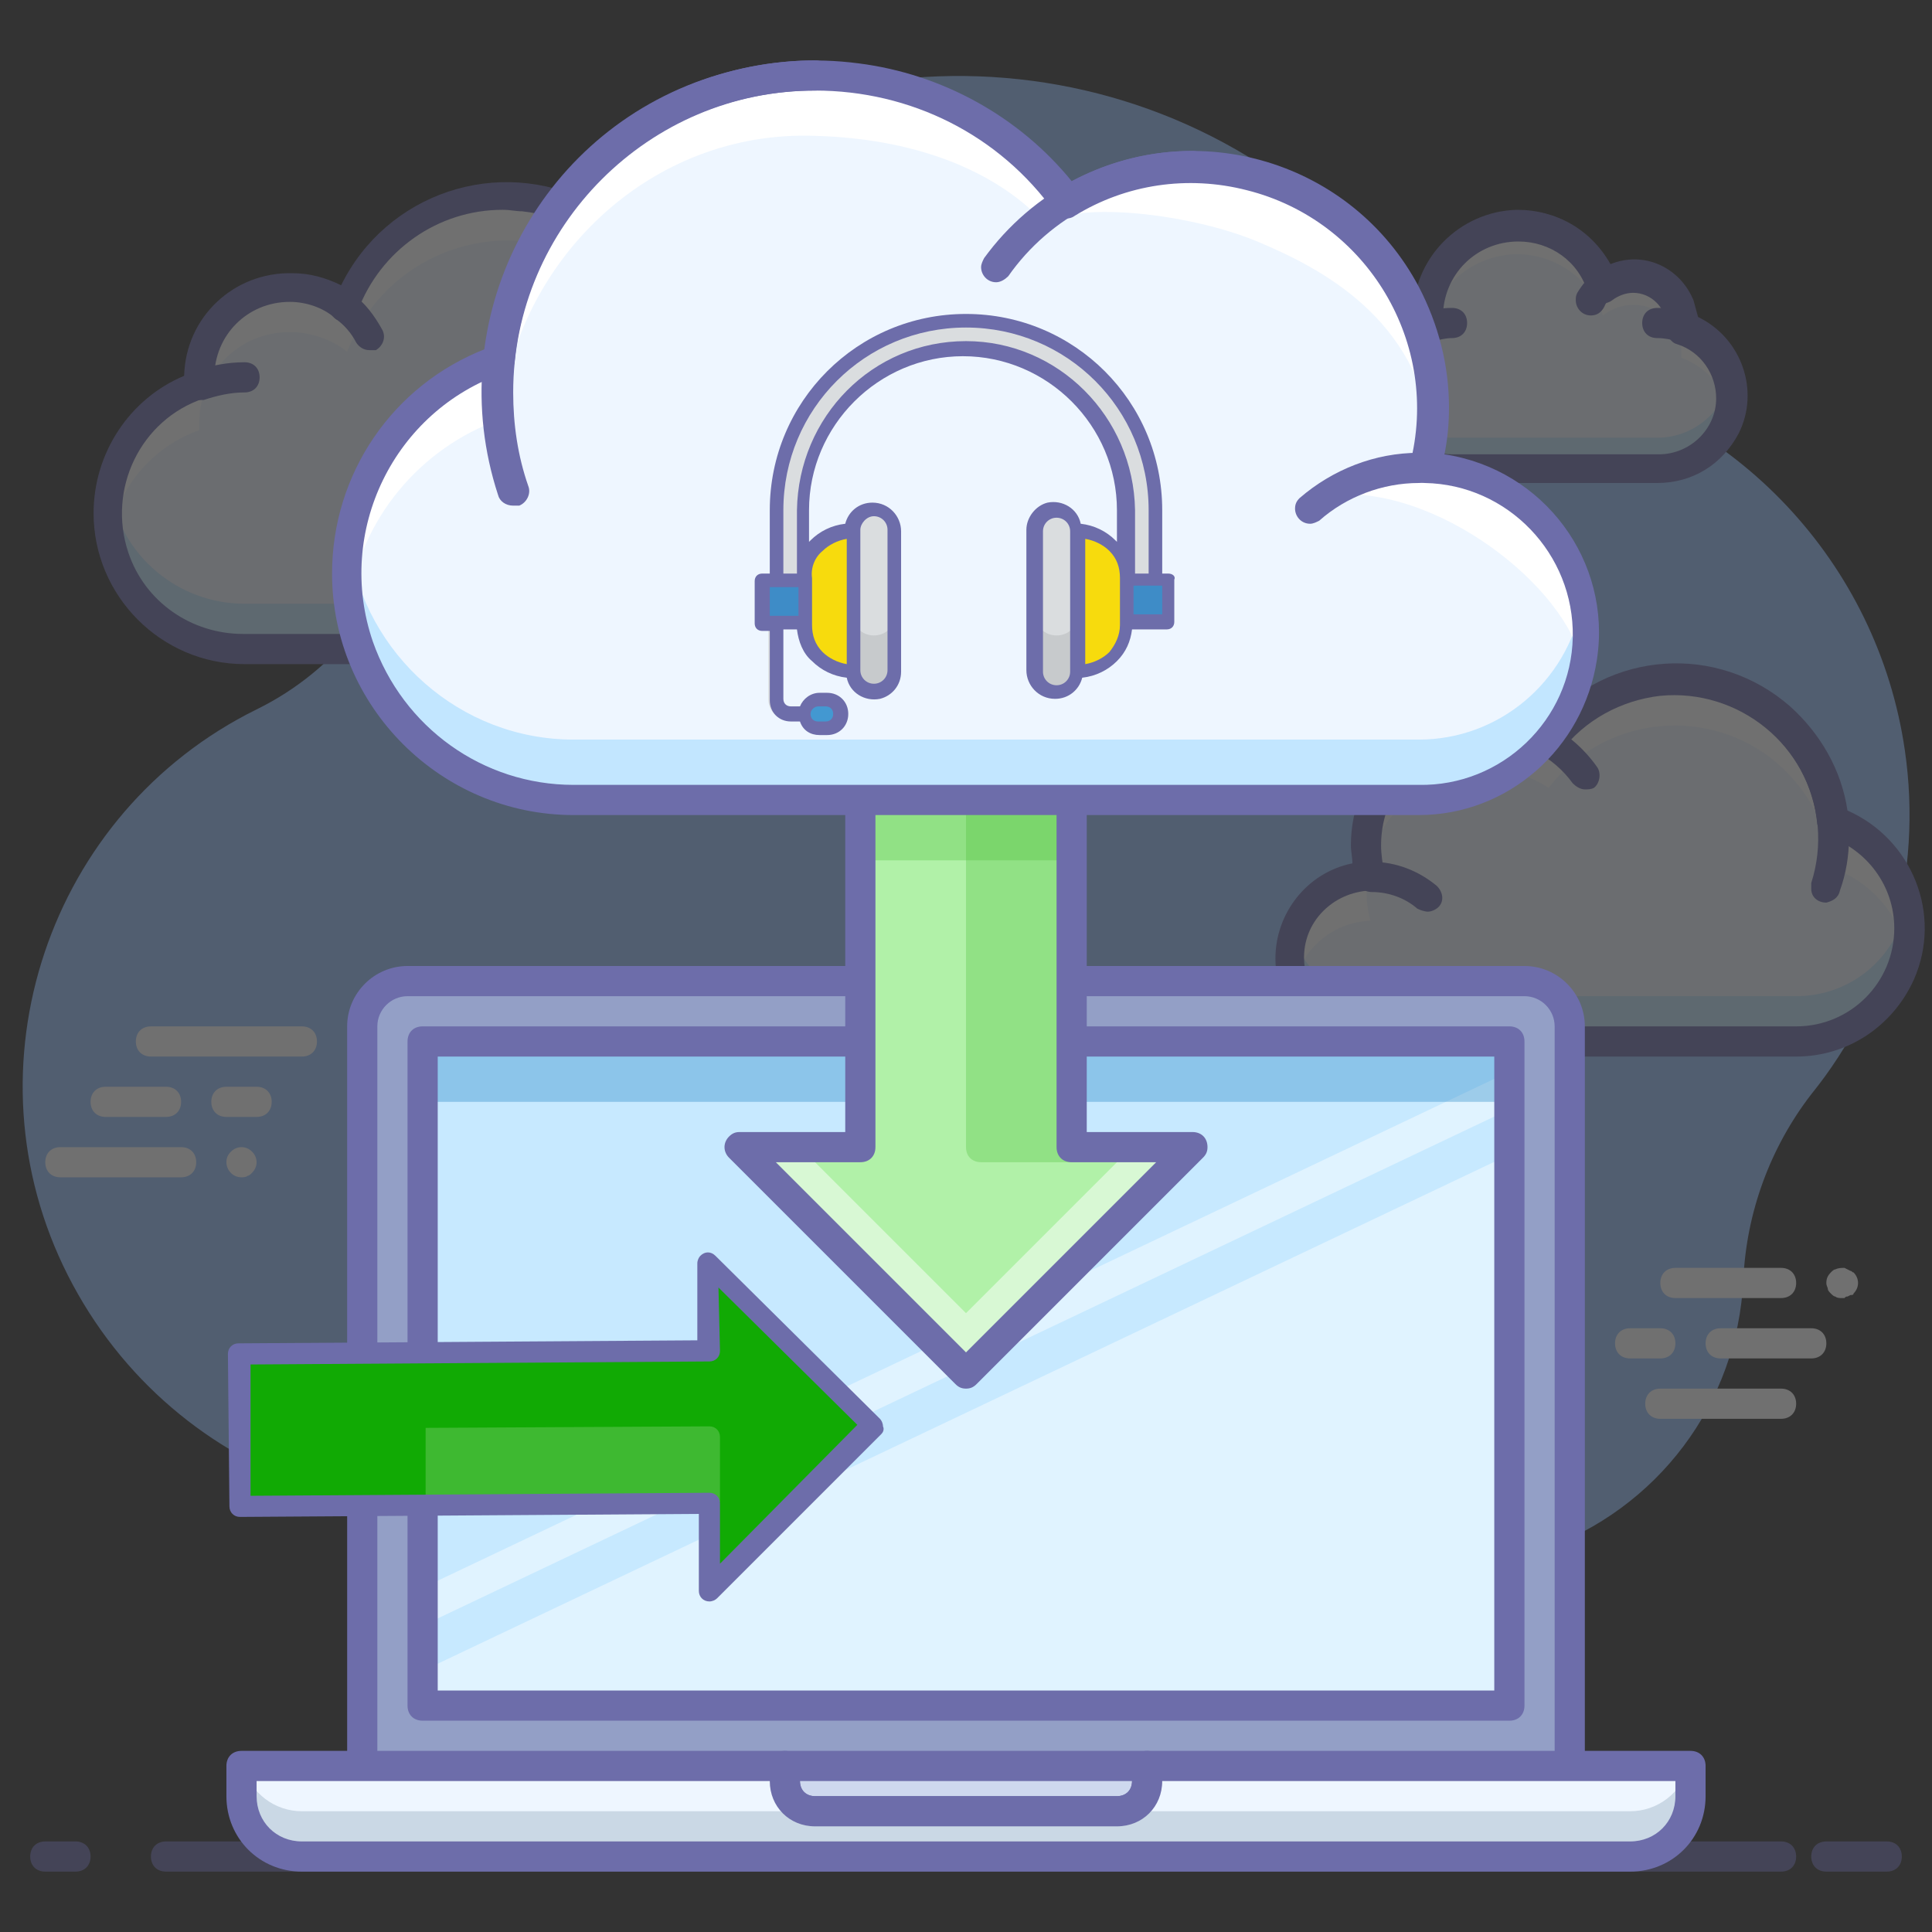 <?xml version="1.0" encoding="utf-8"?>
<!-- Generator: Adobe Illustrator 21.0.0, SVG Export Plug-In . SVG Version: 6.00 Build 0)  -->
<svg version="1.1" id="_001" xmlns="http://www.w3.org/2000/svg" xmlns:xlink="http://www.w3.org/1999/xlink" x="0px" y="0px"
	 viewBox="0 0 128 128" style="enable-background:new 0 0 128 128;" xml:space="preserve">
<rect x="0" y="0" width="128" height="128" fill="#333333" stroke="none"/>
<style type="text/css">
	.st0{opacity:0.3;}
	.st1{fill:#97C1FF;}
	.st2{fill:#EEF6FF;}
	.st3{fill:#5CBEFF;}
	.st4{fill:#FFFFFF;}
	.st5{fill:#6D6DAA;}
	.st6{fill:#939FC6;}
	.st7{fill:#CED8EE;}
	.st8{fill:#E0F3FF;}
	.st9{fill:#C7E9FF;}
	.st10{fill:#0070B8;}
	.st11{fill:#B1F1A8;}
	.st12{fill:#48BC33;}
	.st13{opacity:0.5;}
	.st14{fill:#7690A8;}
	.st15{fill:#11AA04;}
	.st16{fill:#A8DD9B;}
	.st17{fill:#F7DB0D;}
	.st18{fill:#DADDDF;}
	.st19{fill:#C7CACC;}
	.st20{fill:#3E8CC7;}
	.st21{fill:#4398D1;}
</style>
<title></title>
<g class="st0">
	<path class="st1" d="M126.2,49.7c-1.8-12.4-11.2-22.4-23.5-25c-4.3-0.9-8.1-3.2-10.9-6.5C78.6,2.5,55.2,0.6,39.6,13.8
		C33.5,19,29.2,26,27.4,33.8C26.1,39.5,22.3,44.4,17,47C3.2,53.8-2.5,70.7,4.5,84.5S28.2,104,42,97c5.5-2.7,9.9-7.2,12.6-12.8
		c1.6-3.3,4.9-5.3,8.5-5.3H64c5.8,0,10.8,4.1,12,9.7c2.6,10.7,13.4,17.3,24.2,14.7c0.6-0.2,1.3-0.3,1.9-0.6
		c7.7-2.7,13-9.7,13.4-17.9c0.2-4.5,1.8-8.8,4.5-12.3C125.1,66.2,127.4,57.9,126.2,49.7z"/>
	<path class="st2" d="M44.7,25.5c0.6-6.2-4-11.7-10.2-12.3c-5-0.5-9.7,2.4-11.5,7.1c-2.6-2.1-6.3-1.7-8.4,0.8
		c-0.9,1.1-1.4,2.5-1.4,3.9c0,0.2,0,0.3,0,0.5C8.5,27.2,6,32.3,7.7,37c1.3,3.6,4.7,6,8.5,6h25.6c5,0,9-4,9-9
		C50.8,30.2,48.4,26.8,44.7,25.5L44.7,25.5z"/>
	<g class="st0">
		<path class="st3" d="M41.8,40H16.2c-4.4,0-8.2-3.2-8.9-7.5c-0.8,4.9,2.5,9.6,7.4,10.4c0.5,0.1,1,0.1,1.6,0.1h25.6c5,0,9-4,9-9
			c0-0.5,0-1-0.1-1.6C50,36.8,46.2,40,41.8,40z"/>
	</g>
	<path class="st4" d="M13.2,28.5c0-0.2,0-0.3,0-0.5c0-3.3,2.6-6,6-6c1.4,0,2.8,0.5,3.8,1.3c2.2-5.8,8.6-8.8,14.5-6.7
		c4.9,1.8,7.9,6.7,7.3,11.9c3.1,1.1,5.4,3.7,6,7c0.8-4.4-1.8-8.6-6-10c0.7-6.2-3.8-11.8-10-12.4c-5.1-0.6-10,2.4-11.8,7.2
		c-2.6-2.1-6.3-1.7-8.4,0.8c-0.9,1.1-1.4,2.5-1.4,3.9c0,0.2,0,0.3,0,0.5c-4.2,1.4-6.7,5.7-5.9,10C7.8,32.3,10.1,29.6,13.2,28.5z"/>
	<path class="st5" d="M41.8,44H16.2c-5.5,0-10-4.5-10-10c0-4,2.4-7.6,6-9.1c0.1-3.9,3.3-6.9,7.2-6.8c1.1,0,2.2,0.3,3.2,0.8
		c3-6.1,10.4-8.6,16.5-5.5c4.2,2.1,6.8,6.3,6.8,11c0,0.2,0,0.4,0,0.6c5.1,2.2,7.3,8.1,5.1,13.2C49.3,41.7,45.8,44,41.8,44z M19.2,20
		c-2.8,0-5,2.2-5,5c0,0.1,0,0.3,0,0.4c0,0.4-0.2,0.9-0.7,1c-4.2,1.4-6.4,6-5,10.2c1.1,3.3,4.2,5.4,7.6,5.4h25.6c4.4,0,8-3.6,8-8
		c0-3.4-2.2-6.4-5.4-7.6c-0.4-0.2-0.7-0.6-0.7-1.1c0.6-5.6-3.4-10.7-9-11.3c-0.4,0-0.8-0.1-1.3-0.1c-4.3,0-8.1,2.7-9.6,6.7
		c-0.2,0.5-0.8,0.8-1.3,0.6c-0.1,0-0.2-0.1-0.3-0.2C21.4,20.4,20.3,20,19.2,20z"/>
	<path class="st2" d="M41.8,25c1,0,2,0.2,3,0.5"/>
	<path class="st5" d="M44.8,26.5c-0.1,0-0.2,0-0.3-0.1c-0.8-0.3-1.7-0.4-2.6-0.4c-0.6,0-1-0.4-1-1s0.4-1,1-1c1.1,0,2.2,0.2,3.3,0.5
		c0.5,0.2,0.8,0.7,0.6,1.3C45.6,26.2,45.2,26.5,44.8,26.5L44.8,26.5z"/>
	<path class="st2" d="M13.2,25.5c1-0.3,2-0.5,3-0.5"/>
	<path class="st5" d="M13.2,26.5c-0.6,0-1-0.5-1-1c0-0.4,0.3-0.8,0.7-0.9c1.1-0.4,2.2-0.6,3.3-0.6c0.6,0,1,0.4,1,1s-0.4,1-1,1
		c-0.9,0-1.8,0.2-2.7,0.5C13.4,26.5,13.3,26.5,13.2,26.5z"/>
	<path class="st2" d="M22.9,20.3c0.7,0.5,1.2,1.2,1.6,2"/>
	<path class="st5" d="M24.5,23.2c-0.4,0-0.7-0.2-0.9-0.5c-0.3-0.6-0.8-1.2-1.4-1.6c-0.4-0.3-0.5-1-0.2-1.4s1-0.5,1.4-0.2l0,0
		c0.8,0.6,1.4,1.4,1.9,2.3c0.3,0.5,0.1,1.1-0.4,1.4C24.9,23.2,24.7,23.2,24.5,23.2L24.5,23.2z"/>
	<path class="st2" d="M94.6,21.7c-0.5-3.3,1.8-6.3,5.1-6.8c2.8-0.4,5.6,1.3,6.5,4c1.4-1.1,3.4-0.9,4.5,0.5c0.5,0.6,0.7,1.3,0.7,2
		c0,0.1,0,0.2,0,0.3c2.5,0.8,3.9,3.6,3,6.1c-0.7,2-2.5,3.3-4.6,3.3H96.2c-2.7,0-4.8-2.1-4.8-4.8C91.4,24.2,92.7,22.3,94.6,21.7z"/>
	<path class="st4" d="M94.6,23.7c-0.5-3.3,1.8-6.3,5.1-6.8c2.8-0.4,5.6,1.3,6.5,4c1.4-1.1,3.4-0.9,4.5,0.5c0.5,0.6,0.7,1.3,0.7,2
		c0,0.1,0,0.2,0,0.3c1.6,0.6,2.8,1.9,3.1,3.5c0.5-2.4-0.8-4.8-3.1-5.5c0-0.1,0-0.2,0-0.3c0-1.8-1.4-3.2-3.2-3.2
		c-0.7,0-1.4,0.2-2,0.7c-1.1-3.1-4.5-4.8-7.6-3.7c-2.7,0.9-4.4,3.7-4,6.5c-2.3,0.8-3.7,3.2-3.1,5.6C91.8,25.6,93,24.2,94.6,23.7z"/>
	<g class="st0">
		<path class="st3" d="M109.8,29H96.2c-2.3,0-4.2-1.6-4.7-3.8c-0.1,0.3-0.1,0.7-0.1,1c0,2.6,2.2,4.8,4.8,4.8h13.7
			c2.7,0,4.8-2.1,4.8-4.8l0,0c0-0.3,0-0.7-0.1-1C114.1,27.4,112.1,29,109.8,29z"/>
	</g>
	<path class="st5" d="M109.8,32H96.2c-3.2,0-5.8-2.5-5.9-5.7c0-2.2,1.2-4.3,3.3-5.3l0,0c0-3.9,3.1-7,6.9-7.1c2.6,0,4.9,1.3,6.2,3.6
		c2.2-0.9,4.6,0.2,5.5,2.4c0.1,0.4,0.2,0.7,0.3,1.1c2.9,1.4,4.1,4.9,2.7,7.7C114.1,30.8,112.1,32,109.8,32L109.8,32z M100.6,16
		c-2.8,0-5,2.2-5,5c0,0.2,0,0.4,0,0.6c0.1,0.5-0.2,0.9-0.7,1.1c-2,0.7-3,2.9-2.3,4.8c0.5,1.5,2,2.6,3.6,2.6h13.7
		c2.1,0,3.8-1.7,3.8-3.7c0-1.6-1-3.1-2.6-3.6c-0.4-0.1-0.7-0.6-0.7-1c0-0.1,0-0.1,0-0.2c0-1.2-1-2.2-2.2-2.2c-0.5,0-1,0.2-1.4,0.5
		s-1.1,0.3-1.4-0.2c-0.1-0.1-0.1-0.2-0.2-0.3C104.6,17.3,102.7,16,100.6,16z"/>
	<path class="st2" d="M96.2,21.4c-0.5,0-1.1,0.1-1.6,0.3"/>
	<path class="st5" d="M94.6,22.7c-0.6,0-1-0.4-1-1c0-0.4,0.3-0.8,0.7-1c0.6-0.2,1.3-0.3,1.9-0.3s1,0.4,1,1s-0.4,1-1,1
		c-0.4,0-0.8,0.1-1.2,0.2C94.8,22.6,94.7,22.7,94.6,22.7z"/>
	<path class="st2" d="M111.4,21.7c-0.5-0.2-1-0.3-1.6-0.3"/>
	<path class="st5" d="M111.4,22.7c-0.1,0-0.2,0-0.3-0.1c-0.4-0.1-0.8-0.2-1.3-0.2c-0.6,0-1-0.4-1-1s0.4-1,1-1c0.7,0,1.3,0.1,1.9,0.3
		c0.5,0.2,0.8,0.8,0.6,1.3C112.2,22.4,111.8,22.7,111.4,22.7L111.4,22.7z"/>
	<path class="st2" d="M106.3,18.9c-0.4,0.3-0.7,0.6-0.9,1"/>
	<path class="st5" d="M105.4,20.9c-0.6,0-1-0.5-1-1c0-0.2,0-0.3,0.1-0.5c0.3-0.5,0.7-1,1.2-1.4c0.4-0.3,1.1-0.3,1.4,0.2
		c0.3,0.4,0.3,1.1-0.2,1.4c-0.2,0.2-0.5,0.4-0.6,0.7C106.1,20.7,105.8,20.9,105.4,20.9z"/>
	<path class="st2" d="M90.8,58c-1.1-4.3,1.5-8.6,5.7-9.7c2.1-0.5,4.3-0.2,6.1,0.9c3.5-4.6,10.1-5.5,14.7-2c2.3,1.8,3.8,4.4,4.1,7.3
		c3.9,1.3,6,5.6,4.7,9.5c-1,3.1-3.9,5.1-7.1,5.1H91c-3,0.1-5.6-2.3-5.6-5.4C85.3,60.6,87.7,58.1,90.8,58z"/>
	<path class="st4" d="M90.8,61c-0.3-1-0.3-2-0.2-3c-3,0.2-5.3,2.8-5,5.9c0,0.4,0.1,0.8,0.2,1.1C86.4,62.7,88.4,61.1,90.8,61z"/>
	<path class="st4" d="M98.5,51c1.5,0,2.9,0.4,4.1,1.2c3.5-4.6,10.1-5.5,14.7-2c2.3,1.8,3.8,4.4,4.1,7.3c2.5,0.9,4.4,3,4.9,5.6
		c0.8-3.7-1.3-7.4-4.9-8.6c-0.6-5.8-5.8-10-11.5-9.4c-2.9,0.3-5.5,1.8-7.3,4.1c-3.8-2.3-8.7-1.1-11,2.7c-0.8,1.2-1.2,2.7-1.2,4.1
		c0,0.5,0.1,1,0.2,1.5C91.4,53.7,94.7,51,98.5,51z"/>
	<path class="st3" d="M90.8,55c0-0.2-0.1-0.4-0.1-0.6c0,0.2-0.1,0.4-0.1,0.6H90.8z"/>
	<g class="st0">
		<path class="st3" d="M119,66H91c-2.5,0-4.6-1.6-5.3-4c-0.1,0.5-0.2,1-0.2,1.5c0,3,2.4,5.5,5.5,5.5l0,0h28c4.1,0,7.5-3.2,7.5-7.4
			c0-0.6-0.1-1.1-0.2-1.6C125.6,63.5,122.6,66,119,66z"/>
	</g>
	<path class="st5" d="M91,70c-3.6,0-6.5-2.9-6.5-6.5c0-3,2.1-5.7,5.1-6.3c0-0.4-0.1-0.8-0.1-1.2c0-5,4-9,9-9c1.3,0,2.7,0.3,3.9,0.9
		c4.2-4.8,11.4-5.3,16.2-1.1c2,1.8,3.4,4.2,3.8,6.9c4.3,1.9,6.3,6.9,4.4,11.2c-1.4,3.1-4.4,5.1-7.8,5.1H91z M98.5,49
		c-3.9,0-7,3.1-7,7c0,0.6,0.1,1.2,0.2,1.8c0.1,0.5-0.2,1.1-0.7,1.2c-0.1,0-0.1,0-0.2,0c-2.5,0.1-4.5,2.1-4.4,4.6s2.1,4.5,4.6,4.4h28
		c3.6,0,6.5-2.9,6.5-6.5c0-2.8-1.8-5.2-4.4-6.1c-0.4-0.1-0.6-0.5-0.7-0.8c-0.5-5.2-5.2-9-10.4-8.5c-2.6,0.3-5,1.6-6.6,3.7
		c-0.3,0.4-0.9,0.5-1.3,0.2C101,49.4,99.8,49,98.5,49L98.5,49z"/>
	<path class="st5" d="M121,59.8c-0.6,0-1-0.4-1-0.9c0-0.1,0-0.2,0-0.4c1.6-5-1.1-10.4-6.1-12C113,46.2,112,46,111,46
		c-0.6,0-1-0.4-1-1s0.4-1,1-1c6.4,0,11.5,5.2,11.5,11.5c0,1.2-0.2,2.4-0.6,3.5C121.8,59.5,121.4,59.7,121,59.8z"/>
	<path class="st5" d="M94.6,60.4c-0.2,0-0.5-0.1-0.7-0.2c-0.8-0.7-1.9-1.1-3-1.1c-0.6,0-1-0.4-1-1s0.4-1,1-1c1.6,0,3.1,0.6,4.3,1.6
		c0.4,0.4,0.5,1,0.1,1.4C95.2,60.2,94.9,60.4,94.6,60.4L94.6,60.4z"/>
	<path class="st5" d="M105,52.3c-0.3,0-0.6-0.2-0.8-0.4c-1.3-1.8-3.4-2.9-5.7-2.9c-0.6,0-1-0.4-1-1s0.4-1,1-1c2.9,0,5.6,1.4,7.3,3.8
		c0.3,0.4,0.2,1.1-0.2,1.4C105.4,52.3,105.2,52.3,105,52.3L105,52.3z"/>
	<path class="st4" d="M122,86c-0.1,0-0.3,0-0.4-0.1c-0.1,0-0.2-0.1-0.3-0.2c-0.1-0.1-0.2-0.2-0.2-0.3c0-0.1-0.1-0.2-0.1-0.4
		c0-0.3,0.1-0.5,0.3-0.7c0.1-0.1,0.2-0.2,0.3-0.2c0.2-0.1,0.4-0.1,0.6-0.1l0.2,0.1l0.2,0.1c0.1,0,0.1,0.1,0.2,0.1
		c0.4,0.4,0.4,1,0,1.4c0,0.1-0.1,0.1-0.2,0.1l-0.2,0.1c-0.1,0-0.1,0-0.2,0.1H122z"/>
	<path class="st4" d="M120,90h-6c-0.6,0-1-0.4-1-1s0.4-1,1-1h6c0.6,0,1,0.4,1,1S120.6,90,120,90z"/>
	<path class="st4" d="M118,86h-7c-0.6,0-1-0.4-1-1s0.4-1,1-1h7c0.6,0,1,0.4,1,1S118.6,86,118,86z"/>
	<path class="st4" d="M110,90h-2c-0.6,0-1-0.4-1-1s0.4-1,1-1h2c0.6,0,1,0.4,1,1S110.6,90,110,90z"/>
	<path class="st4" d="M118,94h-8c-0.6,0-1-0.4-1-1s0.4-1,1-1h8c0.6,0,1,0.4,1,1S118.6,94,118,94z"/>
	<path class="st4" d="M16,78c-0.6,0-1-0.5-1-1c0-0.3,0.1-0.5,0.3-0.7c0.4-0.4,1-0.4,1.4,0c0.4,0.4,0.4,1,0,1.4
		c-0.1,0.1-0.2,0.2-0.3,0.2C16.3,78,16.1,78,16,78z"/>
	<path class="st4" d="M17,74h-2c-0.6,0-1-0.4-1-1s0.4-1,1-1h2c0.6,0,1,0.4,1,1S17.6,74,17,74z"/>
	<path class="st4" d="M20,70H10c-0.6,0-1-0.4-1-1s0.4-1,1-1h10c0.6,0,1,0.4,1,1S20.6,70,20,70z"/>
	<path class="st4" d="M11,74H7c-0.6,0-1-0.4-1-1s0.4-1,1-1h4c0.6,0,1,0.4,1,1S11.6,74,11,74z"/>
	<path class="st4" d="M12,78H4c-0.6,0-1-0.4-1-1s0.4-1,1-1h8c0.6,0,1,0.4,1,1S12.6,78,12,78z"/>
	<path class="st5" d="M118,124H11c-0.6,0-1-0.4-1-1s0.4-1,1-1h107c0.6,0,1,0.4,1,1S118.6,124,118,124z"/>
	<path class="st5" d="M125,124h-4c-0.6,0-1-0.4-1-1s0.4-1,1-1h4c0.6,0,1,0.4,1,1S125.6,124,125,124z"/>
	<path class="st5" d="M5,124H3c-0.6,0-1-0.4-1-1s0.4-1,1-1h2c0.6,0,1,0.4,1,1S5.6,124,5,124z"/>
</g>
<path class="st6" d="M27,65h74c1.7,0,3,1.3,3,3v52l0,0H24l0,0V68C24,66.3,25.3,65,27,65z"/>
<path class="st5" d="M104,121H24c-0.6,0-1-0.4-1-1V68c0-2.2,1.8-4,4-4h74c2.2,0,4,1.8,4,4v52C105,120.6,104.6,121,104,121z M25,119
	h78V68c0-1.1-0.9-2-2-2H27c-1.1,0-2,0.9-2,2V119z"/>
<path class="st7" d="M74,120H54c-1.1,0-2-0.9-2-2v-1h24v1C76,119.1,75.1,120,74,120z"/>
<path class="st5" d="M74,121H54c-1.7,0-3-1.3-3-3v-1c0-0.6,0.4-1,1-1h24c0.6,0,1,0.4,1,1v1C77,119.7,75.7,121,74,121z M53,118
	c0,0.6,0.4,1,1,1h20c0.6,0,1-0.4,1-1H53z"/>
<rect x="28" y="69" class="st8" width="72" height="44"/>
<polygon class="st9" points="100,71 100,69 28,69 28,105.2 "/>
<polygon class="st9" points="100,76.5 28,110.7 28,107.7 100,73.5 "/>
<g class="st0">
	<rect x="28" y="69" class="st10" width="72.1" height="4"/>
</g>
<path class="st5" d="M100,114H28c-0.6,0-1-0.4-1-1V69c0-0.6,0.4-1,1-1h72c0.6,0,1,0.4,1,1v44C101,113.6,100.6,114,100,114z M29,112
	h70V70H29V112z"/>
<polygon class="st11" points="71,33 71,76 79,76 64,91 49,76 57,76 57,33 "/>
<g class="st0">
	<path class="st12" d="M71,77h-6c-0.6,0-1-0.4-1-1V50h7V77z"/>
</g>
<g class="st0">
	<rect x="57" y="53" class="st12" width="14" height="4"/>
</g>
<g class="st13">
	<polygon class="st4" points="64,87 53,76 49,76 64,91 79,76 75,76 	"/>
</g>
<path class="st5" d="M64,92c-0.3,0-0.5-0.1-0.7-0.3l-15-15c-0.4-0.4-0.4-1,0-1.4c0.2-0.2,0.4-0.3,0.7-0.3h7V33c0-0.6,0.4-1,1-1h14
	c0.6,0,1,0.4,1,1v42h7c0.6,0,1,0.4,1,1c0,0.3-0.1,0.5-0.3,0.7l-15,15C64.5,91.9,64.3,92,64,92z M51.4,77L64,89.6L76.6,77H71
	c-0.6,0-1-0.4-1-1V34H58v42c0,0.6-0.4,1-1,1H51.4z"/>
<path class="st4" d="M95,31.7c0,1.5-0.2,3-0.6,4.4c5,0.1,9.3,3.6,10.5,8.4c1.4-5.9-2.2-11.7-8.1-13.1c-0.6-0.1-1.2-0.2-1.8-0.3
	C95,31.3,95,31.5,95,31.7z"/>
<path class="st2" d="M94.5,31c2.2-8.6-2.9-17.3-11.5-19.5c-4.2-1.1-8.6-0.4-12.3,1.8c-7-9.2-20.2-11-29.4-4
	c-4.6,3.5-7.6,8.8-8.2,14.5c-7.8,2.7-12,11.2-9.4,19C25.8,48.9,31.6,53,38,53h56c6.1,0.1,11.1-4.7,11.2-10.8S100.5,31.1,94.5,31
	L94.5,31z"/>
<g class="st0">
	<path class="st3" d="M94,49H38c-7.5,0-13.8-5.6-14.9-13c-1.1,8.2,4.6,15.7,12.7,16.9C36.6,53,37.3,53,38,53h56c6.1,0,11-4.9,11-11
		c0-0.7-0.1-1.3-0.2-2C103.8,45.2,99.3,49,94,49z"/>
	<path class="st3" d="M95,27.1L95,27.1c0-0.7-0.1-1.4-0.1-2.1c-0.1,0.7-0.2,1.3-0.4,2L95,27.1z"/>
</g>
<path class="st4" d="M33.1,27.8C34.2,17.2,43.1,8.6,54,9c7.3,0.2,12.4,2.7,15.2,5.8c2.4-1.5,9.8-0.6,14.1,1.2s10.6,5.1,11.6,13
	c0.1-0.7,0.1-1.3,0.1-2c0-8.8-7.2-16-16-16c-2.9,0-5.8,0.8-8.3,2.3c-7-9.2-20.2-11-29.4-4c-4.6,3.5-7.6,8.8-8.2,14.5
	c-6.8,2.3-11,9.1-10,16.2C23.9,34.4,27.8,29.7,33.1,27.8z"/>
<path class="st4" d="M88,32.8C95.2,32,103.9,39,104.8,44c1.1-5.9-2.8-11.7-8.7-12.8c-0.4-0.1-0.7-0.1-1.1-0.2
	C93.2,31.1,89.6,31.7,88,32.8z"/>
<path class="st5" d="M94,54H38c-8.8,0-16-7.2-16-16c0-6.6,4-12.5,10.2-14.9c1.6-12,12.6-20.5,24.7-18.9C62.4,4.9,67.5,7.7,71,12
	c8.3-4.4,18.6-1.3,23,7c1.3,2.5,2,5.2,2,8c0,1.1-0.1,2.1-0.3,3.1c6.6,1,11.1,7.1,10.1,13.6C104.9,49.6,99.9,54,94,54z M54,6
	c-10.3,0-18.9,7.7-19.9,17.9c0,0.4-0.3,0.7-0.7,0.8c-7.3,2.5-11.2,10.5-8.7,17.8C26.7,48.2,32,52,38,52h56
	c5.5,0.1,10.1-4.3,10.2-9.8S99.9,32.1,94.4,32c-0.6,0-1-0.5-1-1c0-0.1,0-0.1,0-0.2c2.1-8-2.8-16.2-10.8-18.2c-3.9-1-8-0.4-11.4,1.7
	c-0.4,0.3-1,0.2-1.3-0.2C66.2,8.9,60.3,6,54,6z"/>
<path class="st5" d="M34,33.5c-0.5,0-0.9-0.3-1-0.7c-3.8-11.6,2.6-24,14.1-27.7C49.3,4.4,51.7,4,54,4c0.6,0,1,0.4,1,1s-0.4,1-1,1
	c-11,0-20,9-20,20c0,2.1,0.3,4.2,1,6.2c0.2,0.5-0.1,1.1-0.6,1.3C34.2,33.5,34.1,33.5,34,33.5z"/>
<path class="st5" d="M86.8,34.7c-0.6,0-1-0.5-1-1c0-0.3,0.1-0.5,0.3-0.7c2.2-1.9,5-3,7.9-3c0.6,0,1,0.4,1,1s-0.4,1-1,1
	c-2.4,0-4.8,0.9-6.6,2.5C87.2,34.6,87,34.7,86.8,34.7z"/>
<path class="st5" d="M66,18.7c-0.6,0-1-0.5-1-1c0-0.2,0.1-0.4,0.2-0.6C68.4,12.7,73.5,10,79,10c0.6,0,1,0.4,1,1s-0.4,1-1,1
	c-4.8,0-9.4,2.3-12.2,6.3C66.6,18.5,66.3,18.7,66,18.7z"/>
<path class="st2" d="M112,117H76v1c0,1.1-0.9,2-2,2H54c-1.1,0-2-0.9-2-2v-1H16v2c0,2.2,1.8,4,4,4h88c2.2,0,4-1.8,4-4V117z"/>
<g class="st0">
	<path class="st14" d="M108,120H20c-1.8,0-3.4-1.2-3.9-3H16v2c0,2.2,1.8,4,4,4h88c2.2,0,4-1.8,4-4v-2h-0.1
		C111.4,118.8,109.8,120,108,120z"/>
</g>
<path class="st5" d="M108,124H20c-2.8,0-5-2.2-5-5v-2c0-0.6,0.4-1,1-1h36c0.6,0,1,0.4,1,1v1c0,0.6,0.4,1,1,1h20c0.6,0,1-0.4,1-1v-1
	c0-0.6,0.4-1,1-1h36c0.6,0,1,0.4,1,1v2C113,121.8,110.8,124,108,124z M17,118v1c0,1.7,1.3,3,3,3h88c1.7,0,3-1.3,3-3v-1H77
	c0,1.7-1.3,3-3,3H54c-1.7,0-3-1.3-3-3H17z"/>
<g>
	<polygon class="st15" points="15.8,89.6 46.9,89.5 46.9,83.7 57.8,94.5 47,105.4 47,99.6 15.9,99.8 	"/>
	<g class="st0">
		<path class="st16" d="M28.2,99.7v-5.1L47,94.5c0.4,0,0.7,0.3,0.7,0.7v4.3L28.2,99.7z"/>
	</g>
	<path class="st5" d="M58.4,95l-10.9,10.9c-0.1,0.1-0.3,0.2-0.5,0.2c-0.4,0-0.7-0.3-0.7-0.7v-5.1l-30.4,0.2c-0.4,0-0.7-0.3-0.7-0.7
		l-0.1-10.1c0-0.4,0.3-0.7,0.7-0.7l30.4-0.2v-5.1c0-0.2,0.1-0.4,0.2-0.5c0.3-0.3,0.7-0.3,1,0L58.3,94c0.1,0.1,0.2,0.3,0.2,0.5
		C58.6,94.7,58.5,94.9,58.4,95z M47.7,89.5c0,0.4-0.3,0.7-0.7,0.7l-30.4,0.2v8.7L47,98.9c0.4,0,0.7,0.3,0.7,0.7v4l9.1-9.2l-9.2-9.1
		L47.7,89.5z"/>
</g>
<g>
	<g>
		<g id="filled_outline_14_">
			<path class="st17" d="M56.5,44.5L56.5,44.5c-0.9,0-1.7-0.4-2.4-1l0,0c-0.6-0.6-0.9-1.3-0.9-2.1v-3.1c0-0.8,0.3-1.5,0.9-2.1l0,0
				c0.6-0.6,1.5-1,2.4-1l0,0V44.5z"/>
			<path class="st18" d="M57.9,33.8L57.9,33.8c0.8,0,1.4,0.6,1.4,1.4v9.3c0,0.8-0.6,1.4-1.4,1.4l0,0c-0.8,0-1.4-0.6-1.4-1.4v-9.3
				C56.5,34.4,57.2,33.8,57.9,33.8z"/>
			<path class="st17" d="M71.4,44.5L71.4,44.5c0.9,0,1.7-0.4,2.4-1l0,0c0.6-0.6,0.9-1.3,0.9-2.1v-3.1c0-0.8-0.3-1.5-0.9-2.1l0,0
				c-0.6-0.6-1.5-1-2.4-1l0,0V44.5z"/>
			<path class="st18" d="M70,45.9L70,45.9c-0.8,0-1.4-0.6-1.4-1.4v-9.3c0-0.8,0.6-1.4,1.4-1.4l0,0c0.8,0,1.4,0.6,1.4,1.4v9.3
				C71.4,45.2,70.8,45.9,70,45.9z"/>
			<path class="st19" d="M57.9,42.1c-0.8,0-1.4-0.6-1.4-1.4v3.7c0,0.8,0.6,1.4,1.4,1.4c0.8,0,1.4-0.6,1.4-1.4v-3.7
				C59.3,41.5,58.7,42.1,57.9,42.1z"/>
			<path class="st18" d="M51.4,33.8v4.6h1.9v-4.6c0-5.9,4.8-10.7,10.7-10.7l0,0c5.9,0,10.7,4.8,10.7,10.7v4.6h1.9v-4.6
				c0-6.9-5.6-12.5-12.5-12.5l0,0C57,21.2,51.4,26.8,51.4,33.8z"/>
			<rect x="50.5" y="38.4" class="st20" width="2.8" height="2.8"/>
			<rect x="74.7" y="38.4" class="st20" width="2.8" height="2.8"/>
			<path class="st18" d="M53.7,47.7h-1.4c-0.8,0-1.4-0.6-1.4-1.4v-5.1h0.9v5.1c0,0.3,0.2,0.5,0.5,0.5h1.4V47.7z"/>
			<rect x="52.8" y="46.8" class="st19" width="0.9" height="0.9"/>
			<path class="st21" d="M54.2,46.3h0.5c0.5,0,0.9,0.4,0.9,0.9l0,0c0,0.5-0.4,0.9-0.9,0.9h-0.5c-0.5,0-0.9-0.4-0.9-0.9l0,0
				C53.3,46.7,53.7,46.3,54.2,46.3z"/>
			<path class="st19" d="M70,42.1c-0.8,0-1.4-0.6-1.4-1.4v3.7c0,0.8,0.6,1.4,1.4,1.4c0.8,0,1.4-0.6,1.4-1.4v-3.7
				C71.4,41.5,70.8,42.1,70,42.1z"/>
			<path class="st5" d="M77.4,38H77v-4.2c0-7.2-5.8-13-13-13s-13,5.8-13,13V38h-0.5c-0.3,0-0.5,0.2-0.5,0.5v2.8
				c0,0.3,0.2,0.5,0.5,0.5H51v4.6c0,0.8,0.6,1.4,1.4,1.4h0.6c0.2,0.6,0.7,0.9,1.3,0.9h0.5c0.8,0,1.4-0.6,1.4-1.4
				c0-0.8-0.6-1.4-1.4-1.4h-0.5c-0.6,0-1.1,0.4-1.3,0.9h-0.6c-0.3,0-0.5-0.2-0.5-0.5v-4.6h0.9c0.1,0.8,0.4,1.6,1,2.1
				c0.6,0.6,1.4,1,2.3,1.1c0.2,1,1.2,1.6,2.2,1.4c0.8-0.2,1.4-0.9,1.4-1.8v-9.3c0-1-0.8-1.9-1.9-1.9c-0.9,0-1.6,0.6-1.8,1.4
				c-0.9,0.1-1.7,0.5-2.3,1.1c0,0-0.1,0.1-0.1,0.1v-2.1c0-5.6,4.6-10.2,10.2-10.2s10.2,4.6,10.2,10.2v2.1c0,0-0.1-0.1-0.1-0.1
				c-0.6-0.6-1.4-1-2.3-1.1c-0.2-1-1.2-1.6-2.2-1.4c-0.8,0.2-1.4,1-1.4,1.8v9.3c0,1,0.8,1.9,1.9,1.9c0.9,0,1.6-0.6,1.8-1.4
				c0.9-0.1,1.7-0.5,2.3-1.1c0.6-0.6,0.9-1.3,1-2.1h2.3c0.3,0,0.5-0.2,0.5-0.5v-2.8C77.9,38.2,77.7,38,77.4,38z M54.2,46.8h0.5
				c0.3,0,0.5,0.2,0.5,0.5s-0.2,0.5-0.5,0.5h-0.5c-0.3,0-0.5-0.2-0.5-0.5S54,46.8,54.2,46.8z M51,38.9h1.9v1.9H51
				C51,40.7,51,38.9,51,38.9z M57.9,34.2c0.5,0,0.9,0.4,0.9,0.9v9.3c0,0.5-0.4,0.9-0.9,0.9c-0.5,0-0.9-0.4-0.9-0.9v-9.3
				C57,34.7,57.4,34.2,57.9,34.2z M54.5,36.5c0.4-0.4,1-0.7,1.6-0.8V44c-0.6-0.1-1.2-0.4-1.6-0.8c-0.5-0.5-0.7-1.1-0.7-1.8v-3.1
				C53.7,37.6,54,36.9,54.5,36.5z M64,22.6c-6.2,0-11.1,5-11.2,11.2V38h-0.9v-4.2c0-6.7,5.4-12.1,12.1-12.1s12.1,5.4,12.1,12.1V38
				h-0.9v-4.2C75.1,27.6,70.1,22.6,64,22.6z M70,45.4c-0.5,0-0.9-0.4-0.9-0.9v-9.3c0-0.5,0.4-0.9,0.9-0.9c0.5,0,0.9,0.4,0.9,0.9v9.3
				C70.9,45,70.5,45.4,70,45.4z M74.2,41.4c0,0.7-0.3,1.3-0.7,1.8c-0.4,0.4-1,0.7-1.6,0.8v-8.3c0.6,0.1,1.2,0.4,1.6,0.8
				c0.5,0.5,0.7,1.1,0.7,1.8V41.4L74.2,41.4z M77,40.7h-1.9v-1.9H77V40.7z"/>
		</g>
	</g>
</g>
</svg>
